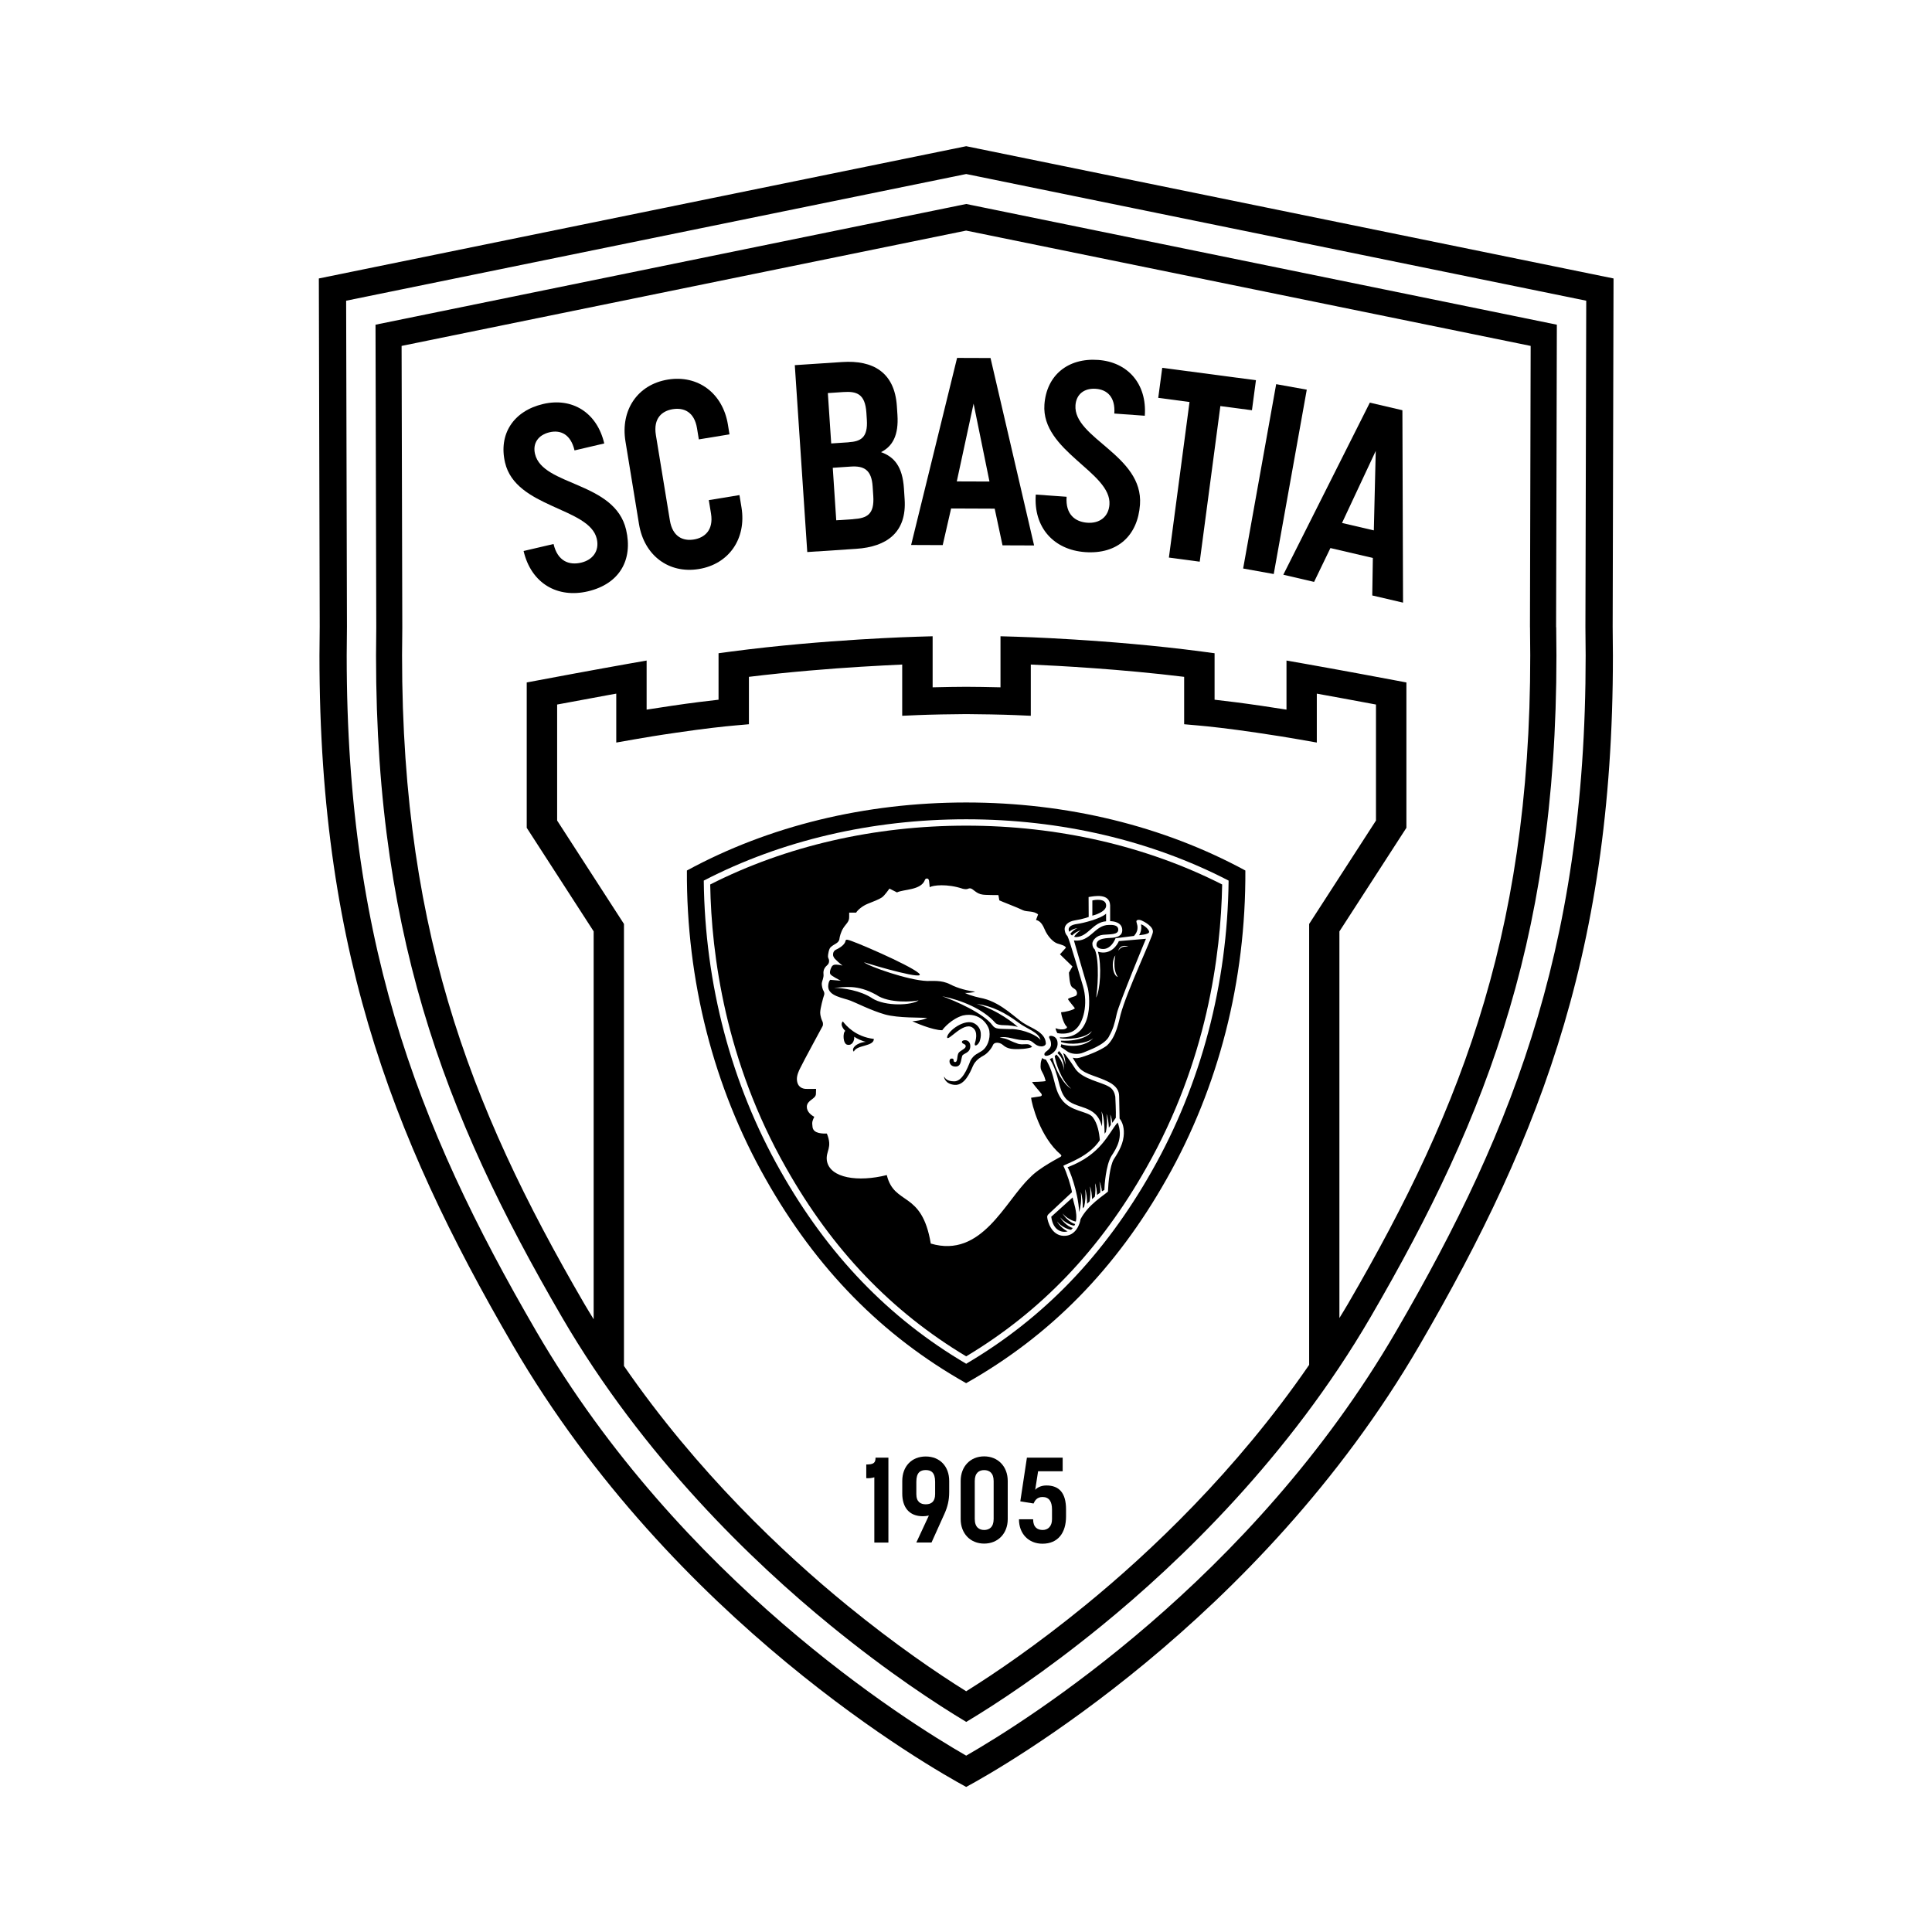<svg width="185" height="185" viewBox="0 0 185 185" fill="none" xmlns="http://www.w3.org/2000/svg">
<rect width="185" height="185" fill="white"/>
<path d="M82.95 141.537V140.233C83.655 140.233 83.838 140.083 83.838 139.578H85.07V147.708H83.722V141.459C83.516 141.526 83.228 141.565 82.95 141.543V141.537Z" fill="black"/>
<path d="M88.367 145.188C87.051 145.188 86.397 144.323 86.397 143.019V141.809C86.397 140.416 87.296 139.467 88.644 139.467C89.993 139.467 90.891 140.41 90.891 141.809V142.88C90.891 143.662 90.731 144.301 90.442 144.944L89.199 147.702H87.745L88.944 145.122C88.749 145.166 88.55 145.188 88.367 145.188ZM88.644 144.045C89.149 144.045 89.543 143.818 89.543 143.074V141.887C89.543 140.999 89.16 140.766 88.644 140.766C88.128 140.766 87.745 140.999 87.745 141.887V143.074C87.745 143.823 88.161 144.045 88.644 144.045Z" fill="black"/>
<path d="M91.99 145.466V141.809C91.99 140.427 92.911 139.456 94.238 139.456C95.564 139.456 96.496 140.427 96.496 141.809V145.466C96.496 146.837 95.564 147.808 94.238 147.808C92.911 147.808 91.99 146.837 91.99 145.466ZM94.238 146.504C94.71 146.504 95.148 146.249 95.148 145.455V141.82C95.148 141.027 94.721 140.771 94.238 140.771C93.755 140.771 93.339 141.027 93.339 141.82V145.444C93.339 146.249 93.766 146.504 94.238 146.504Z" fill="black"/>
<path d="M97.578 145.477H98.927C98.927 146.249 99.343 146.504 99.848 146.504C100.353 146.504 100.736 146.149 100.736 145.477V144.534C100.736 143.785 100.458 143.346 99.826 143.346C99.249 143.346 99.066 143.762 98.971 143.968L97.7 143.762L98.333 139.578H101.757V140.882H99.404L99.127 142.658C99.221 142.542 99.576 142.242 100.198 142.242C101.43 142.242 102.079 142.969 102.079 144.528V145.211C102.079 146.77 101.319 147.819 99.82 147.819C98.505 147.819 97.573 146.876 97.573 145.488L97.578 145.477Z" fill="black"/>
<path d="M50.131 52.763L53.006 52.091C53.394 53.751 54.504 54.145 55.642 53.878C56.757 53.617 57.417 52.757 57.145 51.592C56.441 48.573 49.376 48.656 48.361 44.294C47.723 41.569 49.165 39.35 52.012 38.684C54.759 38.04 57.157 39.466 57.861 42.463L55.014 43.129C54.654 41.592 53.688 41.142 52.623 41.392C51.557 41.642 50.986 42.43 51.23 43.467C51.957 46.564 58.871 46.092 59.953 50.726C60.625 53.601 59.337 55.909 56.291 56.625C53.394 57.302 50.869 55.882 50.137 52.763H50.131Z" fill="black"/>
<path d="M61.19 50.199L59.892 42.269C59.398 39.255 61.063 36.819 63.949 36.347C66.834 35.876 69.215 37.651 69.703 40.665L69.853 41.592L66.917 42.074L66.745 41.02C66.485 39.416 65.463 39.011 64.409 39.183C63.405 39.35 62.539 40.032 62.805 41.664L64.143 49.821C64.404 51.425 65.425 51.83 66.451 51.658C67.428 51.497 68.349 50.804 68.083 49.172L67.872 47.89L70.808 47.407L71.002 48.59C71.49 51.575 69.803 54.017 66.917 54.489C64.032 54.96 61.679 53.179 61.19 50.193V50.199Z" fill="black"/>
<path d="M76.107 34.966L80.652 34.666C83.571 34.472 85.663 35.632 85.88 38.883L85.935 39.721C86.063 41.675 85.475 42.735 84.365 43.295C85.619 43.745 86.418 44.66 86.557 46.769L86.624 47.807C86.835 50.981 84.914 52.358 81.995 52.552L77.3 52.862L76.107 34.971V34.966ZM81.263 42.346C82.378 42.274 83.122 41.941 83.005 40.193L82.961 39.511C82.839 37.685 82.007 37.457 80.741 37.541L79.271 37.64L79.593 42.463L81.268 42.352L81.263 42.346ZM81.701 49.71C83.044 49.622 83.738 49.244 83.621 47.491L83.56 46.575C83.455 44.977 82.717 44.594 81.468 44.677L79.742 44.794L80.075 49.821L81.701 49.716V49.71Z" fill="black"/>
<path d="M91.646 34.272L94.848 34.283L99.021 52.23L95.997 52.219L95.247 48.706L91.074 48.689L90.27 52.197L87.245 52.185L91.646 34.272ZM94.748 46.109L93.227 38.651L91.618 46.098L94.748 46.109Z" fill="black"/>
<path d="M99.193 47.358L102.134 47.568C102.012 49.267 102.956 49.971 104.121 50.054C105.264 50.138 106.152 49.511 106.235 48.318C106.457 45.221 99.693 43.206 100.009 38.739C100.209 35.948 102.245 34.255 105.159 34.466C107.972 34.666 109.843 36.741 109.621 39.81L106.702 39.599C106.813 38.029 106.025 37.307 104.931 37.23C103.838 37.152 103.061 37.735 102.983 38.8C102.756 41.974 109.498 43.578 109.16 48.323C108.949 51.264 107.034 53.09 103.91 52.868C100.941 52.657 98.949 50.548 99.182 47.352L99.193 47.358Z" fill="black"/>
<path d="M113.91 38.495L110.908 38.096L111.291 35.221L120.264 36.408L119.881 39.283L116.857 38.884L114.881 53.784L111.929 53.39L113.904 38.49L113.91 38.495Z" fill="black"/>
<path d="M122.201 36.786L125.131 37.313L121.968 54.966L119.038 54.438L122.201 36.786Z" fill="black"/>
<path d="M131.169 38.556L134.288 39.283L134.349 57.707L131.402 57.019L131.458 53.428L127.395 52.479L125.831 55.72L122.884 55.032L131.169 38.556ZM131.552 50.787L131.735 43.179L128.505 50.077L131.552 50.787Z" fill="black"/>
<path d="M92.518 16.664L151.891 28.795L151.813 60.005V60.027V60.049C152.291 89.422 145.226 107.635 133.672 127.502C119.838 151.293 98.328 164.778 92.518 168.113C86.708 164.772 65.204 151.293 51.363 127.502C39.809 107.635 32.739 89.417 33.222 60.032V60.01V59.988L33.145 28.795L92.518 16.664ZM92.518 14L30.531 26.664L30.614 59.994C30.126 89.988 37.329 108.562 49.11 128.818C64.521 155.311 89.138 169.284 92.518 171.11C95.897 169.29 120.52 155.311 135.925 128.818C147.707 108.562 154.91 89.983 154.422 60.01L154.505 26.664L92.518 14Z" fill="black"/>
<path d="M149.005 60.066V60.044V60.021V59.988L149.077 31.092L92.518 19.533L35.958 31.092L36.03 59.988V60.021V60.044V60.066V60.099C35.564 88.823 42.479 106.648 53.794 126.098C61.613 139.539 72.107 149.589 79.532 155.649C85.048 160.155 89.671 163.168 92.523 164.883C95.376 163.174 99.993 160.155 105.514 155.649C112.94 149.589 123.434 139.539 131.253 126.098C142.568 106.648 149.483 88.823 149.016 60.099V60.066H149.005ZM103.927 153.712C99.305 157.486 95.337 160.188 92.518 161.948C89.699 160.188 85.731 157.486 81.108 153.712C74.993 148.718 66.757 140.954 59.748 130.799V88.473C59.748 88.473 54.399 80.194 53.35 78.573V67.463C55.364 67.086 57.085 66.769 58.355 66.536C58.589 66.492 58.805 66.453 59.01 66.42V71.103L60.747 70.798C61.691 70.632 63.011 70.41 64.787 70.155C67.507 69.755 69.321 69.561 70.403 69.466L71.713 69.35V64.811C75.631 64.333 79.488 64.028 82.445 63.845C84.077 63.745 85.442 63.678 86.391 63.634V68.54L87.917 68.473C88.927 68.429 91.408 68.379 92.512 68.379C93.617 68.379 96.169 68.429 97.179 68.473L98.705 68.54V63.634C101.391 63.751 107.307 64.067 113.389 64.811V69.35L114.699 69.466C115.781 69.561 117.596 69.755 120.315 70.155C122.091 70.415 123.411 70.632 124.355 70.798L126.092 71.103V66.42C127.401 66.658 129.371 67.014 131.758 67.463V78.573C130.709 80.199 125.359 88.473 125.359 88.473V130.693C118.339 140.899 110.065 148.701 103.927 153.712ZM146.508 60.082V60.105V60.138C146.969 88.279 140.182 105.76 129.083 124.839C128.811 125.305 128.534 125.754 128.256 126.209V89.189C128.739 88.445 134.671 79.267 134.671 79.267V65.349L133.517 65.132C128.478 64.183 124.932 63.556 124.926 63.556L123.189 63.251V67.951C122.501 67.841 121.708 67.718 120.792 67.585C118.894 67.308 117.412 67.125 116.303 67.002V62.552L115.06 62.385C106.175 61.214 97.329 60.97 97.301 60.97L95.803 60.926V65.815C94.654 65.787 93.3 65.765 92.518 65.765C91.741 65.765 90.431 65.787 89.305 65.815V60.926L87.806 60.97C87.773 60.97 78.933 61.214 70.048 62.385L68.805 62.552V67.002C67.695 67.125 66.213 67.302 64.316 67.585C63.406 67.718 62.606 67.841 61.918 67.951V63.251L60.181 63.556C60.181 63.556 56.63 64.183 51.591 65.132L50.437 65.349V79.267C50.437 79.267 55.925 87.757 56.846 89.183V126.326C56.546 125.832 56.241 125.344 55.947 124.839C44.848 105.76 38.061 88.279 38.522 60.138V60.082V60.038V60.016V59.977L38.455 33.123L92.512 22.08L146.569 33.123L146.503 59.977V60.01V60.038V60.082H146.508Z" fill="black"/>
<path d="M92.518 78.451C101.558 78.451 110.226 80.477 117.646 84.322C117.54 94.234 115.01 103.823 110.309 112.114C105.759 120.172 99.938 126.221 92.518 130.588C85.104 126.221 79.277 120.166 74.727 112.108C70.026 103.823 67.496 94.234 67.39 84.322C74.815 80.477 83.478 78.451 92.518 78.451ZM92.518 76.842C82.845 76.842 73.622 79.089 65.775 83.357C65.72 93.895 68.323 104.095 73.323 112.908C78.178 121.504 84.46 127.902 92.512 132.447C100.565 127.902 106.852 121.504 111.702 112.908C116.702 104.095 119.305 93.901 119.25 83.357C111.403 79.095 102.18 76.842 92.507 76.842H92.518Z" fill="black"/>
<path d="M93.816 99.683C93.921 99.383 94.132 98.506 93.338 98.018C92.428 97.463 90.775 98.706 90.691 99.3C90.691 99.877 92.201 97.807 93.105 98.384C93.716 98.767 93.411 99.694 93.338 99.944C93.305 100.293 93.694 100.038 93.821 99.683H93.816Z" fill="black"/>
<path d="M101.269 100.016C101.324 99.167 100.575 99.134 100.492 99.222C100.353 99.367 100.675 99.522 100.641 100.077C100.547 100.632 99.903 100.682 100.02 101.026C100.12 101.287 101.207 100.865 101.269 100.01V100.016Z" fill="black"/>
<path d="M91.841 100.765C91.591 100.998 91.752 101.686 91.464 101.697C91.186 101.697 91.464 101.326 91.103 101.364C90.831 101.387 90.826 101.992 91.325 102.114C92.046 102.241 91.98 101.62 92.135 101.115C92.218 100.848 92.912 100.865 92.912 100.177C92.912 99.456 92.13 99.533 92.107 99.766C92.107 99.983 92.463 99.938 92.474 100.171C92.485 100.404 92.08 100.538 91.835 100.765H91.841Z" fill="black"/>
<path d="M100.142 99.888C100.104 98.823 98.688 98.423 98.106 98.024C97.351 97.613 95.975 96.065 94.171 95.615C93.788 95.532 92.989 95.377 92.395 95.077C92.545 95.088 93.095 95.077 93.372 94.949C92.701 94.894 91.702 94.633 90.991 94.261C90.137 93.817 89.249 93.956 88.749 93.934C86.979 93.867 83.194 92.546 82.728 92.136C83.71 92.463 88.938 93.989 87.956 93.168C86.979 92.352 81.596 90.038 81.191 89.999C81.119 89.972 80.98 89.949 80.952 90.127C80.875 90.526 80.225 90.859 80.048 90.937C79.698 91.098 79.743 91.542 79.832 91.636C79.865 91.814 80.586 92.391 80.675 92.463C80.625 92.447 80.425 92.385 80.076 92.369C79.671 92.341 79.621 92.635 79.582 92.691C79.543 92.746 79.404 93.129 79.515 93.284C79.593 93.451 80.514 93.912 80.514 93.912L79.504 93.823C79.504 93.823 79.326 93.945 79.304 94.439C79.293 95.399 80.775 95.549 81.457 95.826C81.874 95.976 83.444 96.775 84.743 97.141C86.052 97.502 88.161 97.413 88.783 97.48C88.783 97.48 88.305 97.724 87.362 97.791C87.506 97.868 89.293 98.656 90.225 98.651C90.364 98.44 91.119 97.563 92.19 97.241C93.871 96.864 94.659 98.19 94.737 98.712C94.854 99.539 94.504 100.271 94.094 100.576C93.683 100.882 93.272 100.932 92.928 101.559C92.579 102.48 92.101 103.551 91.369 103.545C90.653 103.534 90.514 103.257 90.398 103.09C90.381 103.151 90.503 103.823 91.435 103.884C92.368 103.939 92.895 102.696 93.15 102.103C93.4 101.509 93.905 101.231 94.232 101.048C94.571 100.854 94.965 100.371 95.087 100.055C95.176 99.855 95.481 99.772 95.841 99.933C96.114 100.06 96.269 100.421 97.101 100.454C97.523 100.482 98.45 100.438 98.827 100.255C98.483 99.744 97.972 100.171 97.356 99.899C96.657 99.666 96.402 99.4 95.725 99.372C96.402 99.123 97.301 99.677 98.322 99.605C98.983 99.589 98.977 100.166 99.743 100.199C99.843 100.199 100.153 100.149 100.153 99.872L100.142 99.888ZM83.494 95.571C82.351 94.838 80.825 94.622 79.859 94.583C80.88 94.555 82.04 94.222 83.91 95.26C85.126 96.109 87.512 95.915 87.961 95.787C87.362 96.259 84.798 96.414 83.489 95.576L83.494 95.571ZM96.857 98.545C95.609 98.501 95.32 98.573 95.031 98.174C94.182 97.025 91.48 95.843 90.22 95.393C92.129 95.787 94.166 96.642 95.309 97.946C95.442 98.096 95.764 98.174 96.169 98.168C96.596 98.168 97.279 98.251 97.468 98.351C97.262 98.118 95.553 96.72 93.516 96.126C95.015 96.331 96.263 96.98 97.551 97.941C98.294 98.507 99.487 98.84 99.637 99.589C99.36 99.178 98.111 98.584 96.863 98.534L96.857 98.545Z" fill="black"/>
<path d="M110.037 89.239C110.037 88.984 109.471 88.529 109.254 88.518C109.371 89 109.138 89.483 109.071 89.55C109.071 89.55 110.031 89.489 110.037 89.239Z" fill="black"/>
<path d="M102.845 89.694C102.912 89.711 102.978 89.733 103.056 89.733C104.233 89.661 104.638 88.318 105.914 88.218V87.491C105.359 87.996 103.655 88.407 103.173 88.468C102.546 88.551 102.34 88.767 102.329 88.995C102.329 89.056 102.346 89.139 102.385 89.222C102.59 89.056 102.806 88.917 103.189 88.873C102.862 88.989 102.618 89.25 102.49 89.411C102.54 89.472 102.584 89.539 102.651 89.583C102.812 89.4 103.206 89.134 103.494 89.089C103.228 89.217 102.984 89.494 102.851 89.694H102.845Z" fill="black"/>
<path d="M105.919 86.703C105.908 85.982 104.798 86.165 104.599 86.226V87.68C104.599 87.68 105.942 87.358 105.919 86.703Z" fill="black"/>
<path d="M80.709 97.802C80.348 98.162 80.942 98.717 80.942 98.717C80.681 98.878 80.709 100.005 81.164 100.044C81.619 100.127 81.829 99.633 81.796 99.272C81.974 99.417 82.59 99.711 82.923 99.761C82.029 99.827 81.469 100.41 81.757 100.699C82.035 100.033 83.677 100.227 83.677 99.483C81.918 99.272 81.019 98.212 80.703 97.802H80.709Z" fill="black"/>
<path d="M100.664 116.514C100.842 117.857 101.696 118.057 102.235 117.913C101.752 117.691 101.264 117.125 101.23 116.964C101.402 117.236 102.035 117.685 102.557 117.763C102.568 117.752 102.573 117.746 102.584 117.741C102.64 117.691 102.679 117.641 102.729 117.585C102.19 117.458 101.574 116.759 101.541 116.57C101.713 116.847 102.346 117.302 102.873 117.369C102.901 117.314 102.928 117.258 102.951 117.208C102.412 117.075 101.802 116.376 101.763 116.193C101.924 116.453 102.507 116.875 103.017 116.975C103.211 116.104 102.751 115.027 102.712 114.661L100.659 116.514H100.664Z" fill="black"/>
<path d="M92.518 79.061C83.733 79.061 75.259 81.009 68.006 84.694C68.122 91.465 69.482 101.637 75.259 111.809C79.693 119.667 85.342 125.577 92.518 129.878C99.693 125.577 105.342 119.667 109.776 111.809C115.548 101.637 116.907 91.465 117.029 84.694C109.776 81.009 101.302 79.061 92.518 79.061ZM103.322 102.236C103.949 102.952 105.209 103.041 106.391 103.734C106.868 104.045 107.163 104.411 107.163 104.972C107.174 105.532 107.207 107.108 107.207 107.108C107.484 107.447 107.695 108.046 107.59 108.851C107.484 109.778 106.891 110.627 106.646 111.015C106.28 111.653 106.13 113.19 106.092 114.101C105.642 114.506 104.188 115.366 103.467 116.748C103.422 117.114 103.056 118.368 101.868 118.34C100.681 118.313 100.315 116.959 100.276 116.559C100.259 116.437 100.326 116.348 100.381 116.282C100.503 116.176 102.645 114.162 102.645 114.162C102.601 113.707 102.135 112.236 101.819 111.631C102.135 111.415 104.288 110.76 105.315 109.178C105.259 108.479 105.109 107.602 104.643 106.986C104.177 106.376 102.523 106.476 101.658 105.277C100.831 104.128 101.103 103.035 100.148 101.459C100.015 101.448 99.887 101.398 99.804 101.304C99.649 101.637 99.654 101.842 99.649 101.931C99.621 102.264 99.649 102.408 99.821 102.702C99.993 102.996 100.087 103.346 100.126 103.518C99.887 103.584 98.905 103.607 98.838 103.607C98.766 103.607 99.499 104.472 99.693 104.694C99.86 104.916 99.665 104.977 99.576 104.988C99.488 105.005 98.733 105.116 98.733 105.116C98.788 105.671 99.576 108.873 101.569 110.555C101.696 110.682 101.591 110.732 101.552 110.771C101.519 110.81 99.488 111.82 98.617 112.769C96.23 115.022 94.016 120.527 89.127 119.078C88.272 113.945 85.642 115.499 84.915 112.519C82.212 113.207 79.454 112.835 79.177 111.137C79.049 110.194 79.748 109.939 79.177 108.546C78.816 108.546 77.9 108.579 77.806 107.93C77.728 107.408 77.806 107.303 77.973 106.936C77.728 106.82 77.262 106.487 77.257 105.987C77.268 105.327 78.106 105.255 78.128 104.761C78.15 104.267 78.139 104.267 78.139 104.267C77.79 104.284 77.14 104.267 77.14 104.267C76.874 104.25 76.347 104.123 76.308 103.368C76.286 102.991 76.491 102.524 76.646 102.236C76.902 101.687 78.749 98.301 78.777 98.24C78.816 98.157 78.816 97.93 78.761 97.824C78.694 97.697 78.544 97.336 78.539 96.953C78.539 96.576 78.822 95.521 78.91 95.288C78.977 95.105 78.894 94.95 78.855 94.877C78.777 94.761 78.666 94.4 78.694 94.123C78.711 93.939 78.894 93.629 78.855 93.279C78.811 92.868 78.977 92.624 79.227 92.402C79.404 92.258 79.388 92.031 79.388 91.986C79.388 91.82 79.282 91.753 79.282 91.581C79.282 91.409 79.371 90.843 79.538 90.704C79.865 90.377 80.337 90.327 80.381 89.894C80.403 89.711 80.514 89.228 80.758 88.856C80.992 88.484 81.319 88.268 81.313 87.835C81.313 87.552 81.313 87.391 81.313 87.391H81.979C82.118 87.147 82.573 86.753 83.078 86.548C83.589 86.348 84.199 86.109 84.449 85.932C84.704 85.76 85.17 85.088 85.17 85.088L85.892 85.454C86.513 85.138 88.195 85.266 88.567 84.256C88.6 84.112 88.905 84.017 88.96 84.334C88.999 84.594 89.022 84.955 89.022 84.955C89.332 84.766 90.692 84.6 92.196 85.105C92.695 85.216 92.656 85.049 92.912 85.066C93.172 85.083 93.483 85.593 94.083 85.66C94.31 85.71 95.603 85.71 95.603 85.71L95.692 86.215C95.953 86.342 97.507 86.931 97.951 87.158C98.328 87.341 98.983 87.191 99.404 87.563C99.393 87.585 99.205 88.085 99.205 88.085C99.377 88.151 99.704 88.201 100.015 88.956C100.326 89.711 100.892 90.233 101.247 90.344C101.602 90.454 102.018 90.554 102.068 90.749L101.497 91.381L102.695 92.547L102.357 93.135C102.373 93.335 102.412 94.234 102.607 94.467C102.795 94.7 103.039 94.666 103.123 95.033C103.15 95.205 103.095 95.338 102.923 95.394C102.756 95.449 102.268 95.593 102.268 95.671C102.268 95.749 102.895 96.481 102.928 96.548C102.745 96.742 101.935 96.914 101.602 96.931C101.652 97.397 101.924 98.113 102.129 98.285C102.329 98.457 101.791 98.734 101.075 98.457C101.097 98.623 101.164 98.773 101.241 98.923C101.613 99.006 102.484 99.062 103.039 98.523C103.728 97.902 104.216 96.176 103.7 94.417C103.539 93.879 102.407 89.961 102.213 89.633C102.007 89.428 101.974 89.217 101.946 89.001C101.918 88.634 102.224 88.24 102.962 88.124C103.694 88.013 104.249 87.802 104.249 87.802L104.238 85.898C104.76 85.81 106.264 85.493 106.302 86.703C106.302 86.753 106.302 88.207 106.302 88.207C106.569 88.207 107.44 88.29 107.462 89.034C107.49 89.661 106.868 89.766 106.491 89.8C106.119 89.838 104.959 89.783 104.993 90.499C105.021 90.837 105.514 90.876 105.653 90.871C106.086 90.871 106.536 90.538 106.819 89.844L108.583 89.622C108.583 89.622 108.922 89.284 108.922 88.873C108.95 88.529 108.761 88.274 108.833 88.163C108.911 88.052 109.11 88.057 109.299 88.135C109.488 88.213 110.448 88.69 110.398 89.245C110.348 89.794 107.906 94.883 107.301 97.158C107.157 97.691 106.902 99.295 105.992 100.116C105.304 100.66 103.711 101.209 103.395 101.281C103.089 101.354 102.951 101.331 102.718 101.281C102.901 101.587 103.139 102.019 103.333 102.247L103.322 102.236Z" fill="black"/>
<path d="M106.181 99.261C106.586 98.54 106.713 98.096 106.935 97.08C107.163 96.059 109.732 89.894 109.732 89.894C109.005 89.96 107.135 90.116 107.135 90.116C107.024 90.41 106.386 91.514 105.132 91.131C105.515 92.446 105.348 94.838 104.954 95.532C105.082 94.988 105.32 91.991 104.826 90.909C104.677 90.77 104.616 90.648 104.599 90.36C104.599 90.071 104.965 89.577 105.626 89.511C106.286 89.45 107.085 89.522 107.08 89.022C107.08 88.517 106.397 88.567 106.192 88.567C104.788 88.567 104.449 90.249 102.834 90.055C102.834 90.055 104.027 94.183 104.133 94.511C104.283 94.888 105.01 99.533 101.475 99.333C101.491 99.355 101.497 99.389 101.513 99.416C102.135 99.533 103.839 99.505 104.543 98.739C104.416 99.067 103.533 99.738 101.586 99.65C101.597 99.688 101.602 99.733 101.602 99.777C102.468 100.088 103.983 99.955 104.677 99.422C104.155 99.977 103.023 100.382 101.608 99.993C101.608 100.077 101.591 100.16 101.563 100.254C101.774 100.382 101.996 100.526 102.152 100.648C102.562 100.954 103.262 100.998 103.744 100.787C104.227 100.571 105.725 100.088 106.186 99.267L106.181 99.261ZM108.045 90.632C107.629 90.643 107.374 90.615 107.074 91.042C107.285 90.448 107.795 90.554 108.045 90.632ZM106.802 91.486C106.802 91.486 106.486 92.768 107.041 93.551C106.547 93.423 106.369 92.08 106.802 91.486Z" fill="black"/>
<path d="M101.791 100.826C101.952 101.165 102.04 101.631 102.007 101.953C101.918 101.209 101.558 100.793 101.397 100.637C101.358 100.71 101.313 100.776 101.263 100.837C101.857 101.414 101.852 101.847 101.902 102.519C101.796 101.697 101.363 101.17 101.152 100.97C101.103 101.026 101.053 101.081 100.992 101.131C101.097 101.736 101.563 103.396 102.573 104.256C101.813 103.834 101.03 102.352 100.781 101.281C100.697 101.337 100.614 101.376 100.525 101.409C101.469 102.929 101.286 104.239 102.013 105.138C102.956 106.287 104.987 105.671 105.509 107.863C105.553 107.419 105.564 106.903 105.475 106.414C105.709 106.925 105.742 107.652 105.764 108.174C105.753 108.224 105.764 108.39 105.781 108.556L105.897 108.39C105.986 107.963 106.058 107.286 105.947 106.664C106.097 106.975 106.158 107.552 106.18 107.985L106.363 107.719C106.38 107.397 106.363 107.053 106.308 106.714C106.402 106.908 106.469 107.214 106.508 107.519L106.846 107.036C106.874 106.531 106.796 105.01 106.796 105.01C106.741 104.694 106.602 104.25 106.13 104.023C105.437 103.617 103.694 103.334 102.995 102.386C102.795 102.069 102.351 101.414 101.99 100.959C101.924 100.92 101.857 100.876 101.791 100.832V100.826Z" fill="black"/>
<path d="M102.224 111.775C102.362 111.903 103.234 114.05 103.339 116.065C103.45 115.682 103.594 114.877 103.489 114.145C103.65 114.528 103.689 115.277 103.683 115.704C103.728 115.654 103.772 115.61 103.816 115.554C103.911 115.132 103.994 114.478 103.905 113.867C104.049 114.206 104.094 114.822 104.099 115.266C104.177 115.188 104.26 115.11 104.338 115.033C104.405 114.622 104.449 114.095 104.371 113.601C104.499 113.895 104.554 114.405 104.571 114.822C104.66 114.738 104.749 114.661 104.837 114.589C104.893 114.206 104.921 113.74 104.854 113.301C104.976 113.568 105.026 114.028 105.048 114.422C105.159 114.333 105.259 114.261 105.359 114.189C105.37 113.851 105.359 113.49 105.276 113.135C105.398 113.362 105.47 113.728 105.514 114.078C105.603 114.023 105.681 113.978 105.748 113.945C105.759 113.529 105.886 111.597 106.419 110.704C106.946 109.91 107.562 108.895 107.024 107.485C106.153 108.457 105.503 110.538 102.224 111.77V111.775Z" fill="black"/>
</svg>

